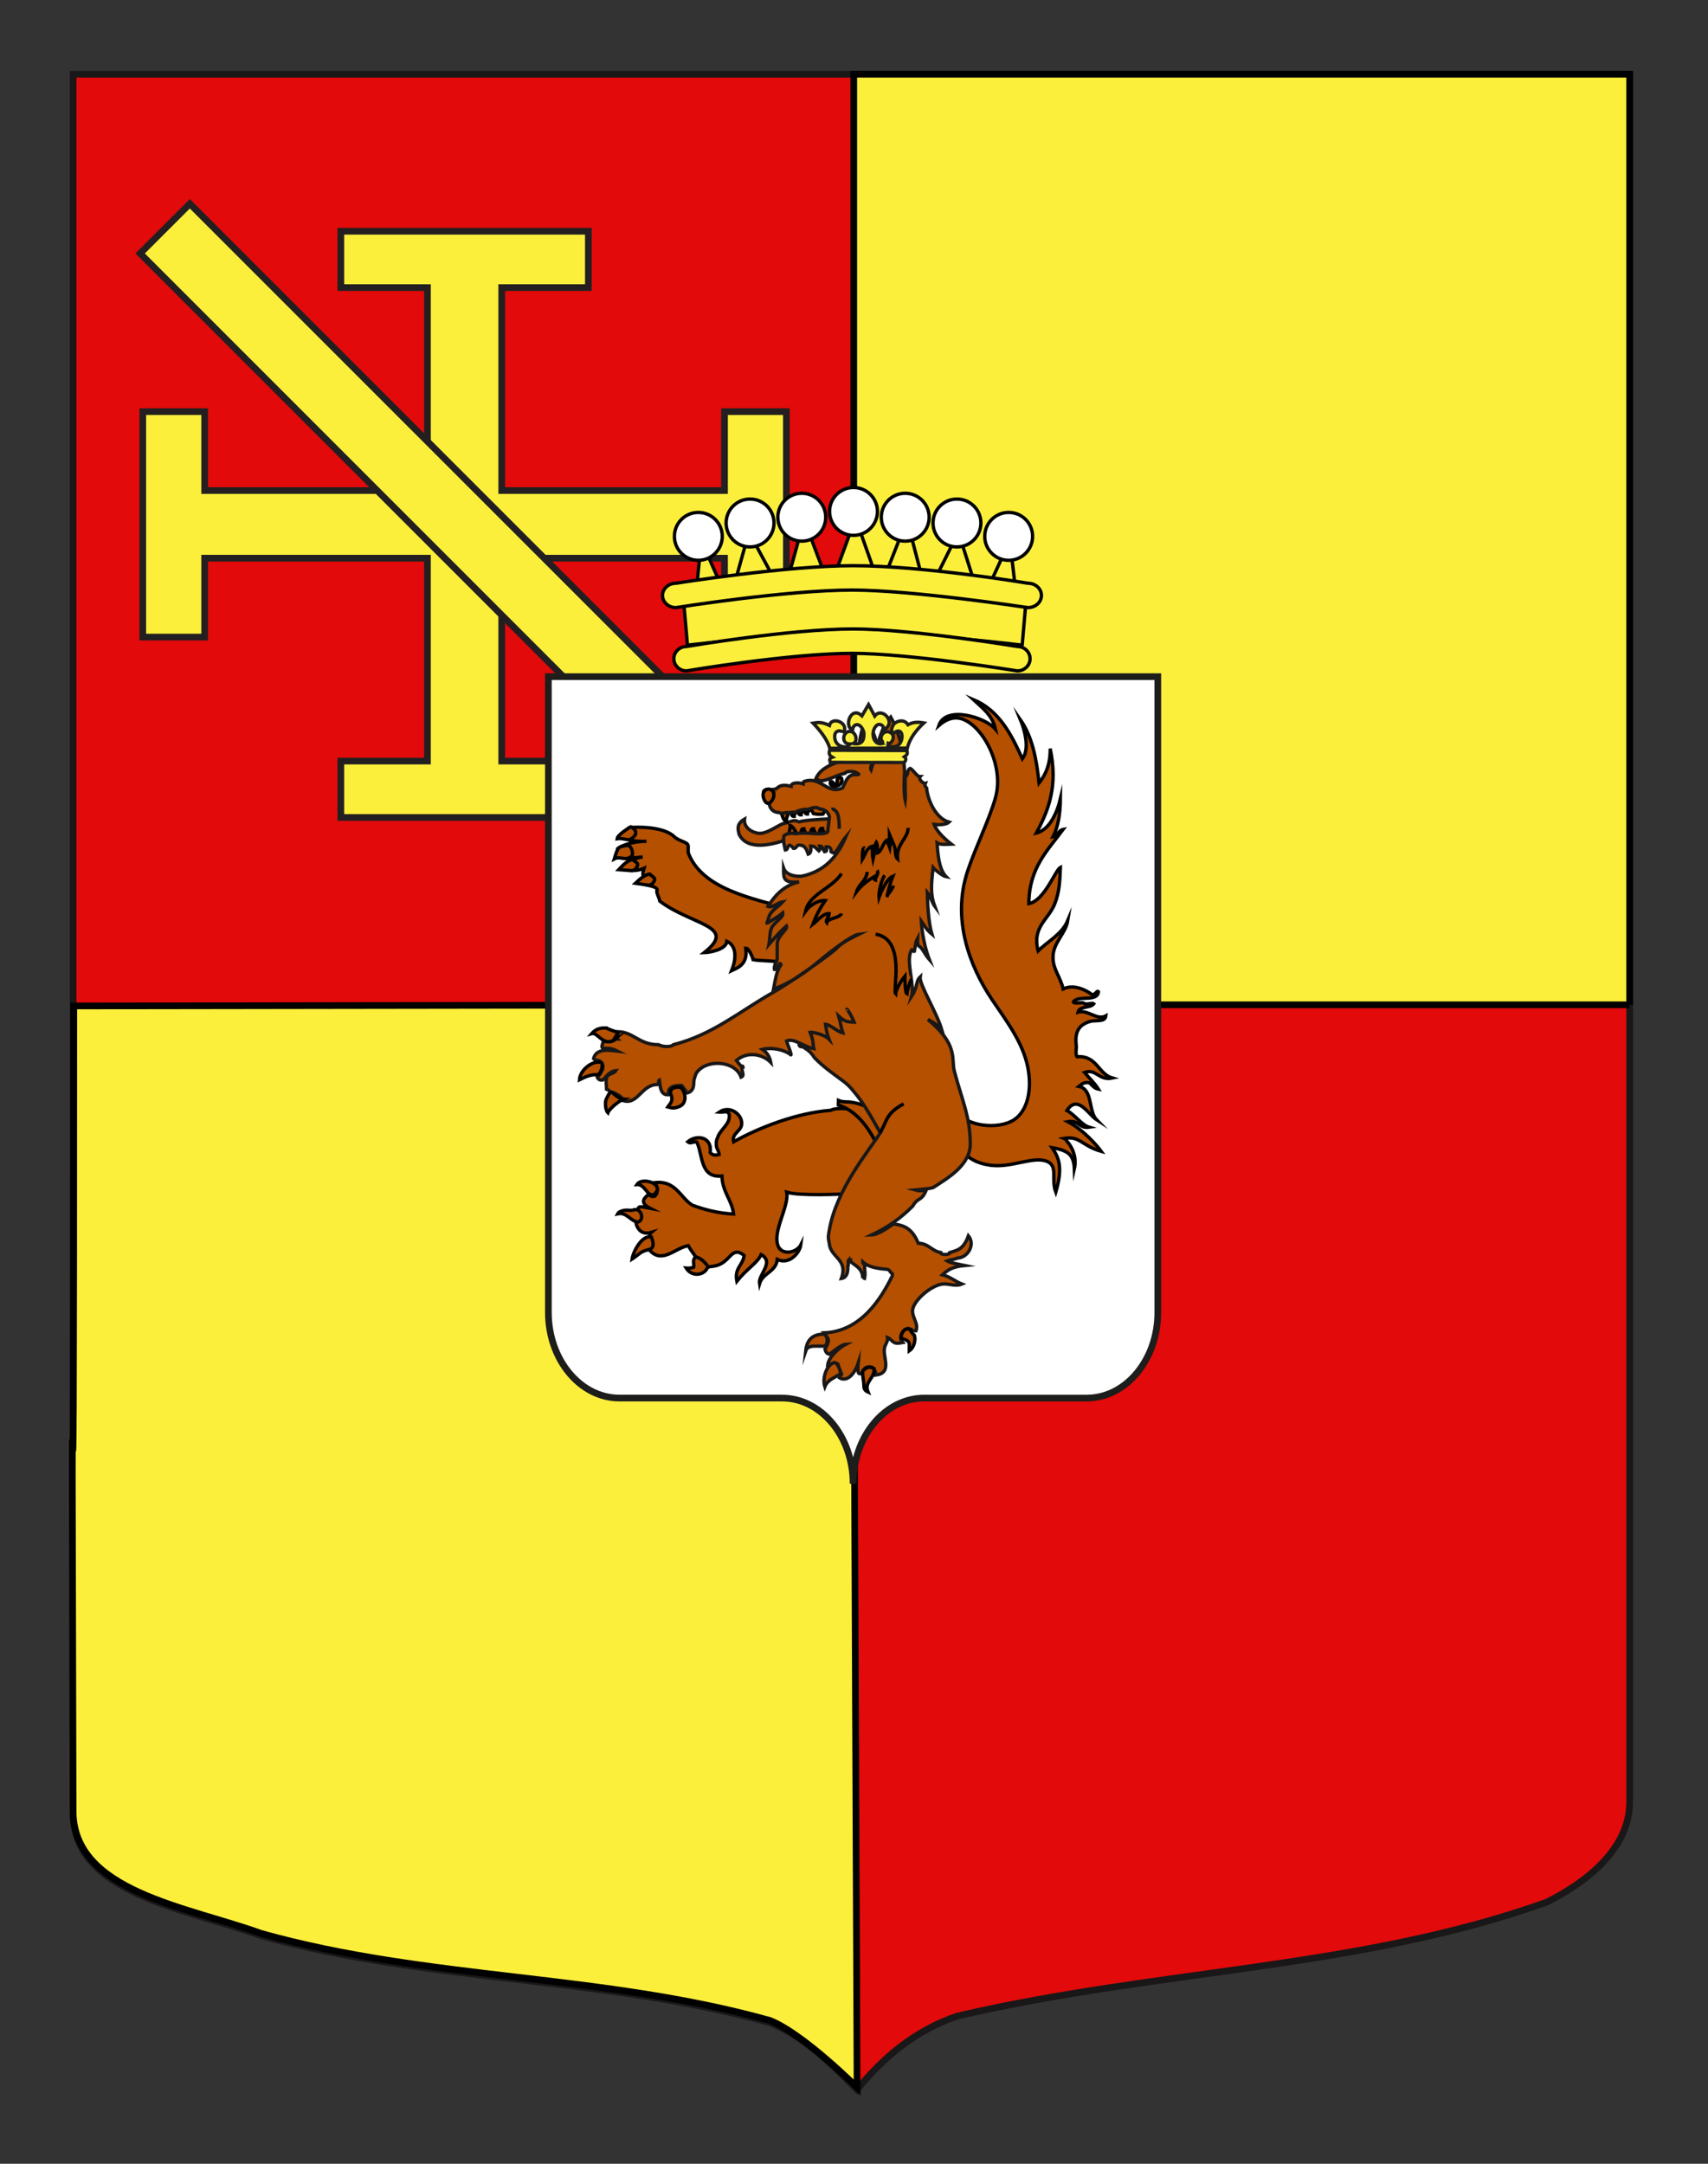 <?xml version="1.0" encoding="utf-8"?>
<!-- Generator: Adobe Illustrator 15.1.0, SVG Export Plug-In . SVG Version: 6.00 Build 0)  -->
<!DOCTYPE svg PUBLIC "-//W3C//DTD SVG 1.1//EN" "http://www.w3.org/Graphics/SVG/1.1/DTD/svg11.dtd">
<svg version="1.1" id="Autre_blason_Dardel3_xA0_Image_1_"
	 xmlns="http://www.w3.org/2000/svg" xmlns:xlink="http://www.w3.org/1999/xlink" x="0px" y="0px" width="255.119px"
	 height="323.148px" viewBox="0 0 255.119 323.148" enable-background="new 0 0 255.119 323.148" xml:space="preserve">
<rect x="0" y="0" width="255.119" height="323.148" fill="#333333" stroke="none"/>
<path fill="#E20A0A" stroke="#191718" d="M243.423,11.091c-78,0-154.504,0-232.504,0c0,135.583,0,149.083,0,259.749
	c0,12.043,17.098,14.25,28.1,18.25c25,7,51,6,76,13c5,2,9,6,12.999,10c4-5,9-9,15-11c30-7,60-7,88-17c6-3,12.404-8,12.404-15
	C243.423,245.549,243.423,147.466,243.423,11.091"/>
<polyline fill="#FCEF3C" stroke="#000000" points="243.421,150.063 127.523,150.063 127.523,11.091 243.421,11.091 243.421,150.063 
	"/>
<path fill="#FCEF3C" stroke="#000000" d="M11.021,150.234c0,135.583-0.426-0.171-0.102,120.271
	c0.032,12.043,17.098,14.25,28.1,18.25c25,7,51,6,76,13c5,2,12.999,10,12.999,10l-0.663-161.692L11.021,150.234z"/>
<path fill="#FCEF3C" stroke="#231F20" stroke-miterlimit="10" d="M50.907,122.085v-8.418h12.94V83.361H30.57v11.784h-9.245V61.474
	h9.245v11.784h33.278V42.953H50.907v-8.418h36.976v8.417H74.941v30.306h33.278V61.474h9.244v33.671h-9.244V83.361H74.941v30.305
	h12.94v8.418L50.907,122.085L50.907,122.085z"/>
<rect x="64.058" y="15.626" transform="matrix(-0.707 0.707 -0.707 -0.707 174.054 85.552)" fill="#FCEF3C" stroke="#231F20" stroke-miterlimit="10" width="10.5" height="126.397"/>
<g>
	<g id="Ecusson">
		<g id="Layer_5">
			<path id="Abime" fill="#FFFFFF" stroke="#1D1D1B" d="M127.423,221.594c0-7.062,4.76-12.797,10.623-12.797
				c5.861,0,18.412,0,24.273,0s10.619-5.731,10.619-12.795V101.06H81.911v94.941c0,7.062,4.758,12.794,10.62,12.794
				c5.862,0,18.413,0,24.273,0C122.666,208.796,127.423,214.53,127.423,221.594z"/>
		</g>
		<g id="Loup">
			<path id="Queue" fill="#B45000" stroke="#000000" stroke-width="0.5" stroke-miterlimit="10" d="M141.901,170.29
				c1.904,1.467,2.578,3.288,6.098,3.742c3.141,0.405,6.42-1.45,8.455-0.554c1.609,0.709,0.521,2.672,1.246,4.573
				c1.107-3.77,0.438-5.18-0.555-6.653c2.473,0.43,3.237,1.104,3.326,3.188c0.395-1.709-0.279-3.243-1.109-4.158
				c-0.076-0.198-0.217-0.338-0.416-0.414c2.355-0.416,2.609,1.097,5.543,1.939c-0.564-0.784-2.547-3.135-4.99-4.436
				c1.656-0.316,1.621,1.059,3.189,0.83c-1.14-0.342-2.084-1.82-3.326-2.494c1.604-2.487,3.205,0.6,4.436,1.387
				c-1.256-1.286-0.535-4.547-2.633-4.989c0.395-0.297,0.697-0.688,1.523-0.553c0.441,0.341,0.723,0.847,1.385,0.969
				c-0.582-0.941-1.387-1.663-2.078-2.494c1.779-0.629,2.115,1.271,4.156,0.831c-2.17-0.646-2.256-3.379-5.266-3.188
				c-0.318-0.328-0.051-1.243-0.139-1.801c-0.255-2.194,0.686-3.058,2.078-3.466c0.857-0.25,2.229,0.161,2.355-0.831
				c-1.373,0.739-2.666-0.995-4.156-0.554c0.23-0.969,1.836-0.564,2.354-1.248c-0.229-0.188-0.808,0.113-1.386,0
				c-0.24-0.407-1.426,0.131-1.663-0.276c0.683-1.072,3.589,0.077,3.743-1.525c-0.211-0.289-0.477,0.533-0.971,0.416
				c-0.945-0.712-2.748-1.588-4.295-0.831c-0.398-1.763-1.525-2.927-1.523-4.712c0.003-2.25,1.893-3.497,2.217-5.542
				c-0.887,2.116-2.936,3.07-4.436,4.573c-0.957-3.611,1.574-4.67,2.494-7.067c0.672-1.747,0.748-3.219,0.832-5.404
				c-0.74,0.353-2.369,4.983-4.713,5.404c0.032-5.373,2.84-7.971,5.129-11.086c-0.744,0.134-0.781,0.975-1.523,1.108
				c0.773-1.489,1.088-3.438,1.109-5.682c-0.545,2.273-1.703,4.672-3.604,5.128c1.856-3.446,3.254-7.044,2.078-12.61
				c0.024,2.288-0.647,3.877-1.662,5.128c-0.375-3.575-1.021-6.92-2.771-9.424c0.59,1.441,1.422,4.317,0.275,5.82
				c-1.671-3.733-3.527-7.282-7.346-8.87c1.339,1.249,2.867,2.307,3.326,4.436c-1.487-1.769-7.408-3.603-8.453-0.556
				c1.087-0.953,2.279-1.362,3.465-0.97c3.117,1.036,6.349,6.984,4.986,11.779c-0.947,3.344-2.946,7.308-4.158,10.948
				c-2.418,7.285,0.396,14.321,3.604,19.123c2.086,3.121,4.661,6.392,5.405,10.256c0.64,3.312-0.065,6.438-2.078,7.76
				c-2.282,1.498-7.149,0.997-8.419-1.188"/>
			<path id="Posterieur_droit_2_" fill="#B45000" stroke="#000000" stroke-width="0.5" stroke-miterlimit="10" d="M133.552,166.899
				c-2.072-0.504-8.038-1.926-9.458-1.079c-5.066,0.374-10.763,2.591-14.518,4.706c-0.316-1.283,1.166-1.56,1.211-2.688
				c0.058-1.469-1.81-2.812-3.361-1.747c0.735,0.058,1.157-0.293,1.478,0.27c0.292,1.557-1.392,2.272-1.747,3.628
				c-0.223,0.231-0.223,1.383,0,1.614c0.108,0.251,0.224,0.492,0.268,0.806c-0.57,0.172-1.02,0.116-1.344-0.268
				c0.333-2.353-1.988-2.77-3.361-1.613c0.389,0.348,0.833-0.062,1.345,0c0.957,2,0.476,5.438,3.764,5.106
				c0.083,2.428,1.53,3.64,1.746,5.683c-2.368-0.133-4.342-0.658-6.17-1.331c-1.819-1.165-2.479-3.712-5.567-3.374
				c0,0,0.689,1.05,0.126,1.861c-0.381,0.55-1.1-0.084-1.1-0.084c-0.427,0.389-1.565,1.142,0.254,2.071
				c-1.608-0.295-1.588-0.347-1.82,0.043l-0.338,1.945c0.163,1.087,0.889,2.031,2.327,1.607c-0.397,0.337-0.212,0.847,0,1.27
				c-0.127,0.846-0.17,1.48-0.17,1.48c1.855,1.936,3.7-0.41,5.682-0.771c0.294,0.512,0.629,0.982,0.967,1.451l1.694,1.936
				c0.332-0.281,0.811-0.253,1.292-0.346c2.443-0.474,2.416-3.122,4.395-1.59c-0.162,1.49-1.473,1.833-1.089,3.871
				c1.569-1.955,3.062-2.705,3.63-3.992c2.065,1.175-0.47,2.945-0.241,4.354c0.477-1.617,2.455-1.738,2.66-3.629
				c1.805,0.863,3.358-1.012,3.509-2.178c-0.441,0.868-1.972,1.533-3.024,0.726c-0.007-0.074-0.019-0.144-0.121-0.121
				c-1.521-2.063,1.459-6.177,1.035-8.466c1.91,0.58,7.808,0.318,9.652,0.222"/>
			<path id="Sexe" fill="#B45000" stroke="#000000" stroke-width="0.5" stroke-miterlimit="10" d="M125.207,165.02
				c0-0.14,0.038-0.521,0.038-0.66c0.388,0.166,0.983,0.225,1.55,0.211c2.699,0.26,5.076,1.805,5.817,4.02
				c-0.452,0.427-1.405,1.384-1.928,1.74C129.489,168.108,127.798,165.846,125.207,165.02z"/>
			<path id="Langue" fill="#B45000" stroke="#191718" stroke-width="0.5" stroke-miterlimit="10" d="M118.5,122.573
				c0.439-0.073,0.825,0.209,0.899,0.175c0.554-0.251,3.774-0.434,4.642-0.454l0.208,2.047c-0.202-0.205-6.499,0.957-6.499,0.957
				c-2.198,0.812-6.091,1.892-7.357-0.708c-0.124-0.631-0.496-1.51,0.817-2.263c-0.145,1.119,0.871,1.954,2.078,2.118
				c1.106,0.149,2.554-0.941,3.53-1.387L118.5,122.573z"/>
			<path fill="#B45000" stroke="#191718" stroke-width="0.5" stroke-miterlimit="10" d="M129.625,107.571
				c-1.28,0.952-1.214,4.35-1.695,5.707c0.244,0,2-0.221,2.565-0.229C131.774,111.573,130.173,108.988,129.625,107.571
				L129.625,107.571z"/>
			<g id="Dents">
				<path fill="#B45000" stroke="#000000" stroke-width="0.5" stroke-miterlimit="10" d="M121.499,121.509
					c-0.129-0.264-0.38-0.514-0.29-0.951c0.653-0.051,1.578,0.117,1.992-0.122c0.062,0.232-0.027,0.741-0.254,1.135
					C122.533,121.674,122.014,121.602,121.499,121.509z"/>
				<path fill="#B45000" stroke="#000000" stroke-width="0.5" stroke-miterlimit="10" d="M120.612,121.58
					c-0.031-0.356,0.276-0.375,0.244-0.73c-0.244,0-0.488,0-0.732,0C120.243,121.135,120.164,121.621,120.612,121.58z"/>
				<path fill="#B45000" stroke="#000000" stroke-width="0.5" stroke-miterlimit="10" d="M119.661,121.704
					c-0.032-0.356,0.275-0.375,0.242-0.73c-0.242,0-0.486,0-0.73,0C119.292,121.26,119.212,121.746,119.661,121.704z"/>
				<path fill="#B45000" stroke="#000000" stroke-width="0.5" stroke-miterlimit="10" d="M118.627,121.931
					c-0.032-0.356,0.275-0.375,0.242-0.731c-0.242,0-0.487,0-0.73,0C118.258,121.487,118.179,121.973,118.627,121.931z"/>
				<path fill="#B45000" stroke="#000000" stroke-width="0.5" stroke-miterlimit="10" d="M122.358,124.437c0.244,0,0.489,0,0.731,0
					c0.033-0.357-0.274-0.375-0.242-0.732C122.397,123.663,122.477,124.148,122.358,124.437z"/>
				<path fill="#B45000" stroke="#000000" stroke-width="0.5" stroke-miterlimit="10" d="M121.034,124.498c0.244,0,0.489,0,0.732,0
					c0.032-0.356-0.276-0.375-0.243-0.731C121.074,123.724,121.154,124.21,121.034,124.498z"/>
				<path fill="#B45000" stroke="#000000" stroke-width="0.5" stroke-miterlimit="10" d="M119.587,124.498c0.243,0,0.487,0,0.731,0
					c0.032-0.356-0.275-0.375-0.243-0.73C119.626,123.724,119.705,124.21,119.587,124.498z"/>
				<path fill="#B45000" stroke="#000000" stroke-width="0.5" stroke-miterlimit="10" d="M116.742,121.426
					c0.33,0.021,0.788-0.104,1.055-0.083c-0.062,0.353-0.413,0.848-0.331,1.365C116.942,122.551,116.742,121.466,116.742,121.426z"
					/>
				<path fill="#B45000" stroke="#000000" stroke-width="0.5" stroke-miterlimit="10" d="M118.086,124.61
					c-0.48,0.075,0.053-1.001-0.047-1.309c0.311,0.016,0.9,0.937,0.915,1.246C118.588,124.426,118.113,124.394,118.086,124.61z"/>
			</g>
			<g>
				<path id="Anterieur_droit_1_" fill="#B45000" stroke="#000000" stroke-width="0.5" stroke-miterlimit="10" d="M93.941,123.611
					c1.092-0.142,5.264-0.211,6.815,1.387c0.893,0.752,2.038,0.726,2.038,1.371c0,0.324,0,0.647,0,0.97
					c2.04,5.485,9.769,6.826,14.377,8.235l-0.141,8.178c-0.682-0.242-3.764-0.249-4.513-0.423c0-0.046-0.617-1.77-1.132-1.717
					c0.427,2.562-1.522,3.049-2.11,3.338c0.782-1.915,0.694-3.76-0.705-4.371c-0.068,1.228-2.568,1.675-3.384,1.692
					c5.076-4.019-1.828-4.06-6.628-7.686c-0.087-0.514-0.666-1.503-0.387-1.646c-0.047-0.738-1.966-0.553-2.115-1.188
					c0.658-1.269-0.423-0.316,0.141-2.08c-2.609,1.128-4.724-0.917-0.212-1.691c-3.243,0.353-3.719,0.312-3.736-1.233
					c0.916-0.741,3.208-1.164,4.301-1.093c-3.948,0-2.503-0.564-3.032-1.093L93.941,123.611z"/>
			</g>
			<path id="Haut_du_corps" fill="#B45000" stroke="#191718" stroke-width="0.5" stroke-miterlimit="10" d="M126.501,150.779
				c-0.157-0.399,0.658,0.799,1.081,1.88c-1.034-0.047-1.373-0.045-2.302-0.893c0.329,1.175,0.329,1.645,0.61,2.49
				c-0.834-0.188-1.896-1.236-2.586-1.282c0.087,0.604,0.189,1.377,0.518,2.223c-0.799-0.799-2.632-1.078-2.82-1.034
				c0.518,1.222,0.376,1.6,0.564,2.444c-1.503-0.234-2.98-1.651-4.083-1.139c0.118,0.437,0.82,2.062,0.651,2.078
				c-1.04-0.834-2.946-1.151-4.254-0.831c0.629,0.433,1.087,1.039,1.248,1.941c-1.261-1.284-3.58-1.658-5.129-0.277
				c0.218,0.252,0.688,0.966,0.832,0.831c0.118-0.024,0.13,0.055,0.139,0.14c-0.047,0-0.093,0-0.139,0
				c-0.128,0.583,0.487,1.291-0.139,1.523c-0.838-2.431-4.957-2.736-6.513-0.832c-0.013-0.218-0.575,1.042-0.555,1.663
				c0.015,0.847-0.311,1.354-0.969,1.522c-0.264-0.384-0.534-0.759-0.832-1.107c-0.854-0.022-1.577,0.059-1.941,0.693
				c0.115,0.391-0.193,0.356-0.137,0.69c-1.193,0.029-1.154-1.566-1.248-2.216c-0.24,0.085,0.01,0.657-0.276,0.693
				c-2.431-0.062-2.955,3.217-5.266,2.354c0.367-0.23-0.865-1.06-1.498-1.192c-0.393-0.023-0.297-0.276-0.858-0.47
				c-0.002-0.809-0.142-0.944,0-1.661c0.126-0.706,1.071-0.593,1.385-1.109c-0.986,0.123-1.366,0.851-1.94,1.386
				c-0.49,0.075-0.714-0.118-0.831-0.416c0.196-0.266,0.526-0.396,0.554-0.832c0.326-0.102,0.469-1.182,0-1.248
				c-0.012-0.589-0.882-0.316-1.108-0.691c0.407-1.608,2.364-1.252,3.602-1.109c-0.583-0.294-1.238-0.518-2.217-0.416
				c-0.298-0.254-0.023-0.629,0.078-1.053c1.032,0.155,1.371,0.053,1.862-0.333c0.093,0,0.186,0,0.277,0
				c-0.228-0.225,0.124-0.58,0-1.109c2.366,0.007,3.182,1.965,6.098,1.94c0.77,0.411,1.978,0.325,2.215,0
				c5.848-1.465,10.025-5.047,14.829-7.762c2.935-1.657,9.229-6.164,9.562-6.651c0.891-0.91,2.124-1.479,3.327-2.079
				c-1.149,0.145-4.402,2.722-5.959,4.019c-1.966,1.638-4.322,3.321-6.791,4.158c0.265-1.307,0.416-2.725,1.108-3.603
				c-0.246-0.715-0.461,0.769-0.97,0.692c-0.08-0.449,0.095-0.645,0.14-0.97c0.418-0.328,0.218-1.235,0.275-2.217
				c0-0.139,0-0.277,0-0.416c-0.145-1.408,1.624-2.329,1.386-2.91c-0.96,0.841-1.8,1.804-2.633,2.771
				c0.194-0.931,0.068-1.777,0.415-2.495c0.434-0.896,1.808-1.522,1.663-2.218c-0.621,0.533-1.371,0.938-2.078,1.387
				c-0.112,0.025-0.139,0.139-0.277,0.139c-0.04-0.224,0.132-0.239,0.138-0.416c0.221-1.442,1.443-1.884,2.218-2.771
				c-0.761,0.118-1.532,0.959-2.218,0.692c0.98-1.528,2.223-3.062,4.642-3.667c-2.342,0.202-2.327-0.48-2.311-2.047
				c0.325,0.946,1.629,1.303,2.705,1.202c3.435-0.71,5.35-2.942,6.584-5.854c-0.558,0.663-0.954,1.486-1.462,2.196
				c-0.42,0.229-0.312,0.229-0.732,0c0-0.041,0-0.082,0-0.122c-0.006-0.438-0.243-0.649-0.73-0.608c0,0.396,0.255,0.655-0.245,0.73
				c-0.224-0.305-0.234-0.822-0.731-0.854c0.085,0.305,0.12,0.501-0.121,0.73c-0.347-0.305-0.555-0.745-1.22-0.73
				c0.006,0.227,0.194,0.992-0.365,1.22c-0.241-0.614-0.412-1.295-1.22-1.342c-0.599-0.11-0.465,0.511-0.976,0.487
				c-0.164-0.2-0.312-0.42-0.609-0.487c-0.336,0.11-0.196,0.697-0.61,0.731c0,0-0.44-1.522-0.192-2.144
				c0.372-0.341,1.1-0.445,1.656-0.295c1.48-0.212,2.218-0.003,3.78,0c0.446-0.027,1.249-0.093,1.098-0.488l0.244-2.073
				c-0.164-0.567-0.53-0.935-1.098-1.098c-0.508,0.062-0.538-0.356-1.098-0.244c-0.534-0.004-1.046,0.413-1.341,0.244
				c-0.62,0.072-1.194,0.188-1.585,0.487c-0.437-0.133-0.812,0.122-1.22,0c-0.44,0.072-0.818,0.206-1.22,0
				c-1.163-0.021-1.774-1.179-1.219-2.195c-0.605,0.526-1.19,0.274-1.089-0.647c0.052-0.374-0.104-0.31,0.382-0.599
				c0.042,0,1.318,0.139,1.682-0.217c0.484-0.472,1.172-0.486,2.075-0.245c0.004-0.678,1.338-0.565,1.829-0.365
				c0.019-0.143-0.02-0.346,0.122-0.366c2.529-0.856,3.405,2.021,5.732,0.977c0.483-0.884,0.627-1.701,1.462-1.951
				c0.351-0.105,1.441,0.051,0.732-0.245c-0.205-0.337-1.641-0.418-1.829,0c-1.329,0.255-2.332,1.066-3.832,1.151
				c0.036-0.24-0.48-0.125-0.559-0.248c1.041-2.698,5.451-3.104,8.738-3.558c0.229,0.883-0.787,1.574-0.443,2.167
				c0.854-2.766,1.168-6.067,2.928-7.927c1.217,2.197,1.924,4.906,2.072,8.17c0,0.163-0.232,3.05,0.123,4.392
				c0.037-0.286-0.088-2.665-0.006-3.699c0.469-0.04,0.166-0.991,0.735-1.18c0.543,0.311,0.96,1.221,1.464,1.22
				c-0.312,0.32,0.452,1.097,0.778,1.015c-0.142,0.331,0.054,0.51,0.196,0.693c0.158,1.834,1.404,4.57,3.359,5.097
				c-0.35,0.336-1.457,0.465-2.231,0.342c0.37,1.086,1.768,2.326,2.573,2.946c-0.776,0.045-1.695,0.101-2.141-0.186
				c0.124,1.644,0.248,3.907,1.365,5.056c-0.488-0.083-1.723-1.069-1.955-1.365c-0.285,2.609-0.414,3.983,0.248,5.801
				c-0.311-0.402-0.65-1.52-1.117-2.108c0.031,1.458,0.156,4.467,0.684,6.234c-0.85-0.714-0.898-0.992-1.582-1.954
				c0,0,0.123,2.946,1.209,5.77c-0.682-0.775-1.102-1.85-1.51-1.975c-0.285-0.202-0.264-0.711-0.242-1.22
				c-0.381,0.705-0.311,1.128-0.488,1.951c-0.271,0.067-0.174-0.232-0.366-0.244c-1.051,1.427,0.459,5.186-0.039,6.955
				c0.957-1.418,0.563-2.221,1.269-2.885c-0.144,1.104,2.447,5.245,3.223,7.854c-0.916-0.987-1.698-1.275-2.068-1.505
				c4.596,3.806,3.473,5.899,3.948,7.708c1.144,4.344,2.335,6.692,2.386,10.788c0.037,3.203-3.188,5.09-5.547,6.611
				c-0.775,0.251-2.635,0.3-2.797,0.322c1.198,0.328,1.198-0.024,1.688,0.231c-0.193,0.451-0.453,0.84-0.832,1.109
				c-0.487,0.252-0.854,0.62-1.108,1.106c-1.72,1.746-3.746,3.185-6.099,4.298c0.902-0.022,2.377-1.062,3.203-1.623
				c2.127,0.205,2.974,1.149,3.728,2.869c1.532,0.038,1.985,1.153,3.326,1.387c-0.097,0.393,1.481,0.393,1.387,0
				c0.963-0.33,1.994-0.332,2.771-2.494c1.084,1.346-0.125,3.296-1.664,3.326c-0.422,0.225-1.051,0.239-1.522,0.416
				c0.521,0.319,1.235,0.394,2.634,0.69c-1.773,0.172-2.513,0.629-3.326,1.387c1.137,0.294,1.885,0.979,2.908,1.386
				c-0.992,0.417-1.955-0.115-2.908,0c-1.756,0.215-4.311,2.482-4.457,3.869c-0.119,1.139,0.932,1.994,0.5,3.119
				c-0.197,0.009-0.477-0.062-0.5,0.122c-0.019-0.263-0.111-0.354-0.375-0.375c-0.576-0.546-2.011,1.026-1.121,1.996
				c-0.449,0.074-0.838,0.21-1.246,0c-0.391-0.192-0.576-0.59-1-0.748c0.115,0.62-0.469,1.082-0.498,1.871
				c-0.053,1.363,1.086,3.441-1.248,3.742c0.08-0.623-0.346-0.734-0.498-1.123c-0.309-0.172-0.627-0.129-0.999,0
				c-0.312,0.186-0.438,0.56-0.624,0.873c-0.4,0.11-0.675,0.246-0.525-1.531c-0.636,1.904-1.806,2.826-2.842,2.154
				c-0.021-0.312,0.28-0.302,0.375-0.498l-0.5-1.248c0.101-0.639-0.979-0.333-1.581-0.154c0.134-1.194,1.787-2.612,2.666-3.065
				c-0.653,0.031-2.105,1.241-2.369,1.479c-0.406-0.011-0.633-0.416-0.709-0.754c0,0,0.565-0.944,0.52-1.34
				c-0.039-0.328-0.655-1.1-0.655-1.1c5.458-0.212,8.472-5.005,10.205-8.537c0-0.093,0-0.187,0-0.277
				c-0.356-0.198-0.384-0.725-0.97-0.692c-1.408-0.116-2.691-0.357-3.465-1.108c-0.023,0.394,0.469,0.271,0.276,0.829
				c0.052,0.764,0.142,0.947,0,1.664c-0.149-0.035-0.094-0.276-0.276-0.277c-0.113-1.226-1.048-1.629-1.802-2.216
				c0-0.092,0-0.185,0-0.277c-0.186,0.028-0.259,0.575-0.277,0c-0.213,0.237,0.049,0.506-0.138,0.971
				c0.036,0.959-0.182,1.668-0.969,1.802c1.068-2.912-1.659-3.114-1.802-5.266c-0.185-0.765-0.177-1.061,0-1.939
				c1.022-6.093,5.897-11.837,7.622-14.552c-1.252-2.168-2.428-4.412-4.021-6.236c-0.405-0.52-0.865-0.981-1.386-1.386
				c-1.533-1.146-3.127-2.23-4.435-3.604c-0.345-0.578-0.806-1.041-1.385-1.385c-0.36-0.472-1.01,0.08-0.898-0.864"/>
			<g id="Couronne">
				<path fill="#FCEF3C" stroke="#1D1D1B" stroke-width="0.5" d="M121.453,108.003c1.087,1.146,2.047,2.341,2.504,3.749l11.56-0.024
					c0.4-1.523,1.35-2.699,2.479-3.762c-0.789-0.145-1.578-0.173-2.366,0.274c-0.411-0.64-1.165-0.799-2.004-0.225
					c-0.347,0.335-0.747,1.347-0.087,1.458c1.773-1.453,1.671,2.985-0.915,1.893l0.046-0.349c0.439,0.197,1.328-1.161,0.217-1.668
					c-0.973-0.389-1.66,0.857-1.059,1.429c0.033,0.075-0.047,0.205,0.007,0.265c-1.535,0.359-1.883-1.98-0.812-2.766
					c0.281-0.178,0.953-0.138,0.977,0.686c2.021-0.915-0.229-3.523-1.342-2.03l-0.926-1.707l-0.988,1.681
					c-1.676-1.604-2.741,1.696-1.39,2.068c0.062-0.898,1.173-1.229,1.678,0.387c0.091,1.161-0.24,1.91-1.579,1.682
					c0.863-0.419,0.265-2.125-0.826-1.769c-0.886,0.426-0.819,1.893,0.363,1.843c-0.155,0.128-0.361,0.257-0.326,0.386
					c-1.005,0.214-2.166-0.359-1.966-1.817c0.279-0.874,1.316-0.464,1.227-0.2c1.065-1.508-1.693-2.602-2.029-1.146
					C122.69,107.75,122.062,107.908,121.453,108.003z"/>
				<path fill="#FCEF3C" stroke="#1D1D1B" stroke-width="0.5" d="M123.922,112.052l11.537,0.039
					c0.017,0.282,0.249,0.514-0.376,0.942c0.281,0.208,0.312,0.478-0.038,0.843l-11.024-0.02c-0.067-0.282-0.241-0.583,0.295-0.766
					C123.726,112.745,123.85,112.398,123.922,112.052z"/>
			</g>
			<g>
				<path fill="#B45000" stroke="#000000" stroke-width="0.5" stroke-miterlimit="10" d="M131.001,129.975
					c0.355,0.441-0.24,0.974-0.244,1.463c-0.357-0.104,0.159-0.308,0-0.61c-1.09,0.617-2.068,1.346-2.805,2.316
					c0.355-1.149,1.441-1.567,1.585-2.927"/>
				<path fill="#B45000" stroke="#000000" stroke-width="0.5" stroke-miterlimit="10" d="M132.146,130.731
					c-0.494,0.604-0.922,2.564-0.854,3.293c0,0,0.986-2.745,2.072-3.171c-0.316,0.723-0.831,2.745-0.852,2.927
					c-0.119-0.004,0.953-1.111,0.883-1.508"/>
				<path fill="#B45000" stroke="#000000" stroke-width="0.5" stroke-miterlimit="10" d="M135.649,123.643
					c-0.01,1.575-1.818,2.409-1.586,4.634c-0.433-0.38-0.229-1.396-0.487-1.951l-0.741-1.759c0,0.354,0.188,1.239,0.076,2.03
					c-0.107-0.325-0.48-1.005-0.48-1.086c-0.509,0.304-0.744,1.613-1.35,1.861c-0.044-0.482,0.031-1.179-0.199-1.587
					c-0.188,0.284-0.219,1.432-0.486,2.562c-0.104-0.54-0.074-1.1-0.123-1.951c-0.885,0.254-1.016,1.262-1.463,1.951
					c0-0.325-0.066-1.897,0.365-1.707"/>
				<path fill="#B45000" stroke="#000000" stroke-width="0.5" stroke-miterlimit="10" d="M136.183,146.196
					c-0.229,0.148-0.738,2.079-0.738,2.217c-0.243-0.128-0.277-2.033-0.277-2.633c-0.852,1.015-1.361,2.241-1.387,2.633
					c-0.489-0.523,1.582-8.186-3-8.891"/>
				<path fill="#B45000" stroke="#000000" stroke-width="0.5" stroke-miterlimit="10" d="M125.676,136.418
					c-0.207,0.729-1.966,0.646-2.181,1.365c-0.258-0.344,0.352-0.863,0.365-1.341c-0.913-0.058-1.728,1.036-2.439,1.585
					c0.482-1.305,1.104-2.473,1.83-3.536c-1.095-0.077-2.334,0.754-2.927,1.585c0.569-2.601,4-3.396,5.366-5.609"/>
				<path fill="#B45000" stroke="#191718" stroke-width="0.5" stroke-miterlimit="10" d="M124.392,120.604
					c-0.005,0.209,0.095,0.312,0.245,0.364c0.811,0.438,0.681,2.319,0.73,2.806"/>
			</g>
			<path id="Oeil" fill="#B45000" stroke="#000000" stroke-width="0.5" stroke-miterlimit="10" d="M125.7,116.21
				c0.488,1.395-2.011,1.646-1.658,0.52c0.468-0.123,0.212,0.358,0.725,0.311c0.504-0.047,0.153-0.51,0.333-0.778
				C125.311,116.09,125.575,116.142,125.7,116.21z"/>
			<g id="Griffes">
				<g>
					<path fill="#B45000" stroke="#000000" stroke-width="0.5" stroke-miterlimit="10" d="M93.084,164.174
						c-0.812,0.353-2.148,1.543-2.285,2.014c-0.365-0.341-0.506-1.657-0.2-2.125c0.376-0.777,0.53-1.062,0.857-0.919
						C91.814,163.563,92.713,164.172,93.084,164.174z"/>
					<path fill="#B45000" stroke="#000000" stroke-width="0.5" stroke-miterlimit="10" d="M100.162,162.953
						c0.205-0.488,0.727-0.658,1.524-0.555c0.863,0.895,0.924,2.521-0.358,2.906c-0.795,0.323-1.175,0.106-1.581,0.004
						c0.417-0.613,0.736-0.739,0.555-1.662C100.184,163.485,100.118,163.276,100.162,162.953z"/>
					<path fill="#B45000" stroke="#000000" stroke-width="0.5" stroke-miterlimit="10" d="M92.332,154.209
						c0.046,0-1.034,1.504-0.612,1.128c-1.69,0.94-2.44-1.229-3.338-0.976c0.467-0.549,1.122-0.911,2.217-0.832
						C90.661,153.654,91.935,154.052,92.332,154.209z"/>
					<path fill="#B45000" stroke="#000000" stroke-width="0.5" stroke-miterlimit="10" d="M89.888,158.721
						c0.176,0.752-0.152,1.293-0.47,1.785c-1.209-0.101-2.119,0.394-2.868,0.751C86.639,159.73,88.643,158.229,89.888,158.721z"/>
				</g>
				<g>
					<path fill="#B45000" stroke="#000000" stroke-width="0.5" stroke-miterlimit="10" d="M97.87,178.283
						c-1.201,0.753-1.394-1.461-2.744-1.371c0.578-0.919,2.698-0.478,2.994,0.373C98.326,177.867,98.046,177.838,97.87,178.283z"/>
					<path fill="#B45000" stroke="#000000" stroke-width="0.5" stroke-miterlimit="10" d="M105.727,189.131
						c-0.329,1.316-2.342,1.692-3.242,0.253c0.455,0.038,0.812-0.02,1.123-0.124c0.151-0.432-0.271-0.975,0.249-1.496
						C104.52,187.692,105.43,188.635,105.727,189.131z"/>
					<path fill="#B45000" stroke="#000000" stroke-width="0.5" stroke-miterlimit="10" d="M96.914,186.617
						c-1.351,0.329-1.285,0.625-2.502,1.414c0.143-1.021,1.438-3.638,2.876-3.3C97.668,185.705,97.71,186.424,96.914,186.617z"/>
					<path fill="#B45000" stroke="#000000" stroke-width="0.5" stroke-miterlimit="10" d="M93.132,180.78
						c0.72-0.141,1.108,0.104,1.621-0.125c0.124,0,0.248,0,0.375,0c0.777,0.236,1.056,1.578,0.124,1.87
						c-1.157-0.229-1.701-1.548-2.994-1.247C92.414,180.975,92.769,180.874,93.132,180.78z"/>
				</g>
				<g>
					<path fill="#B45000" stroke="#191718" stroke-width="0.5" stroke-miterlimit="10" d="M123.146,199.272
						c0.553,0.498,0.477,1.137,0.192,1.736c-1.046,0.172-2.625-0.339-2.993,0.747c0.162-1.625,1.005-2.568,2.87-2.494"/>
					<path fill="#B45000" stroke="#000000" stroke-width="0.5" stroke-miterlimit="10" d="M128.894,204.693
						c0.592-0.507,0.934-0.661,1.67-0.296c0.147,1.469-1.555,1.946-0.906,3.512c-0.344-0.155-0.604-0.393-0.623-0.872
						C129.054,206.26,128.752,205.35,128.894,204.693z"/>
					<path fill="#B45000" stroke="#000000" stroke-width="0.5" stroke-miterlimit="10" d="M136.558,199.386
						c0.312,0.878-0.154,1.987-0.746,2.369c0-0.332,0-0.664,0-0.998c0.035-0.616-0.842-0.713-1.209-0.931
						c-0.057-0.44,0.297-1.604,1.332-1.315C136.003,198.818,136.353,199.219,136.558,199.386z"/>
					<path fill="#B45000" stroke="#191718" stroke-width="0.5" stroke-miterlimit="10" d="M125.571,205.136
						c-0.883,0.656-1.932,0.865-2.368,1.968c-0.459-1.472,0.407-3.434,1.459-3.616C125.339,203.698,125.571,205.136,125.571,205.136
						z"/>
				</g>
				<g>
					<path fill="#B45000" stroke="#000000" stroke-width="0.5" stroke-miterlimit="10" d="M94.232,123.476
						c-0.288,0.151-2,1.208-2.053,1.779c0.741-0.146,1.8,0.337,2.023,0.067C95.403,124.61,95.002,123.864,94.232,123.476z"/>
					<path fill="#B45000" stroke="#000000" stroke-width="0.5" stroke-miterlimit="10" d="M94.375,130.039
						c0.472-0.062,0.784-0.431,0.872-0.898c0.051-0.271-0.494-0.527-0.802-0.781c-0.78,0.204-1.264,0.708-2.03,1.519L94.375,130.039
						z"/>
					<path fill="#B45000" stroke="#000000" stroke-width="0.5" stroke-miterlimit="10" d="M96.854,132.205
						c0.475-0.031,0.812-0.377,0.93-0.838c0.068-0.265-0.457-0.559-0.747-0.833c-0.791,0.151-1.31,0.622-2.129,1.379L96.854,132.205
						z"/>
					<path fill="#B45000" stroke="#000000" stroke-width="0.5" stroke-miterlimit="10" d="M91.749,128.273
						c0.946-0.499,1.679,0.466,2.703-0.501c0.13-0.705-0.276-1.541-0.738-1.517c-0.527,0.102-1.139,0.098-1.435,0.578
						C92.078,127.161,91.749,128.273,91.749,128.273z"/>
				</g>
			</g>
			<path fill="#B45000" stroke="#000000" stroke-width="0.5" stroke-miterlimit="10" d="M115.595,118.715
				c0,0.479-0.422,1.262-0.869,1.262c-0.445,0-0.745-0.782-0.745-1.262c0-0.479,0.362-0.868,0.807-0.868
				C115.233,117.846,115.595,118.235,115.595,118.715z"/>
			<path fill="#B45000" stroke="#000000" stroke-width="0.5" stroke-miterlimit="10" d="M131.481,169.188
				c1.096-2.078,0.953-2.925,3.492-4.335"/>
		</g>
	</g>
	<g id="Couronne_1_">
		<polyline fill="#FCEF3C" stroke="#000000" stroke-width="0.5" points="103.726,91.227 104.746,80.753 108.902,90.094 
			111.863,79.484 116.994,88.96 120.11,77.648 123.952,87.826 127.792,77.385 131.476,87.826 135.474,77.648 138.434,88.96 
			143.153,79.484 146.526,90.094 150.837,80.753 152.06,91.227 		"/>
		<path fill="#FCEF3C" stroke="#000000" stroke-width="0.5" stroke-linecap="round" stroke-linejoin="round" d="M152.681,96.352
			c0,0-15.103-1.852-24.619-1.852c-9.799,0-25.379,1.852-25.379,1.852l-0.567-6.541c0,0,16.854-1.852,25.946-1.852
			c8.529,0,25.188,1.852,25.188,1.852L152.681,96.352z"/>
		<g>
			<path fill="#FCEF3C" stroke="#000000" stroke-width="0.5" stroke-linecap="round" stroke-linejoin="round" d="M153.858,98.374
				c0,1.006-0.846,1.821-1.895,1.821c0,0-16.199-2.621-24.668-2.621c-9.29,0-24.75,2.621-24.75,2.621
				c-1.046,0-1.894-0.815-1.894-1.821l0,0c0-1.005,0.848-1.821,1.894-1.821c0,0,15.368-2.62,24.881-2.62
				c8.735,0,24.537,2.62,24.537,2.62C153.013,96.552,153.858,97.369,153.858,98.374L153.858,98.374z"/>
			<path fill="#FCEF3C" stroke="#000000" stroke-width="0.5" stroke-linecap="round" stroke-linejoin="round" d="M155.558,88.925
				c0,1.007-0.9,1.821-2.016,1.821c0,0-17.232-2.621-26.242-2.621c-9.883,0-26.33,2.621-26.33,2.621
				c-1.113,0-2.015-0.814-2.015-1.821l0,0c0-1.006,0.901-1.82,2.015-1.82c0,0,16.466-2.621,26.47-2.621
				c10.442,0,26.103,2.621,26.103,2.621C154.655,87.103,155.558,87.919,155.558,88.925L155.558,88.925z"/>
		</g>
		<g id="Perles">
			<circle fill="#FFFFFF" stroke="#000000" stroke-width="0.5" cx="104.308" cy="80.104" r="3.574"/>
			<circle fill="#FFFFFF" stroke="#000000" stroke-width="0.5" cx="112.033" cy="78.106" r="3.574"/>
			<circle fill="#FFFFFF" stroke="#000000" stroke-width="0.5" cx="119.76" cy="77.243" r="3.574"/>
			<circle fill="#FFFFFF" stroke="#000000" stroke-width="0.5" cx="127.485" cy="76.38" r="3.574"/>
			<circle fill="#FFFFFF" stroke="#000000" stroke-width="0.5" cx="135.21" cy="77.243" r="3.574"/>
			<circle fill="#FFFFFF" stroke="#000000" stroke-width="0.5" cx="142.937" cy="78.106" r="3.574"/>
			<circle fill="#FFFFFF" stroke="#000000" stroke-width="0.5" cx="150.662" cy="80.104" r="3.575"/>
		</g>
	</g>
</g>
</svg>
